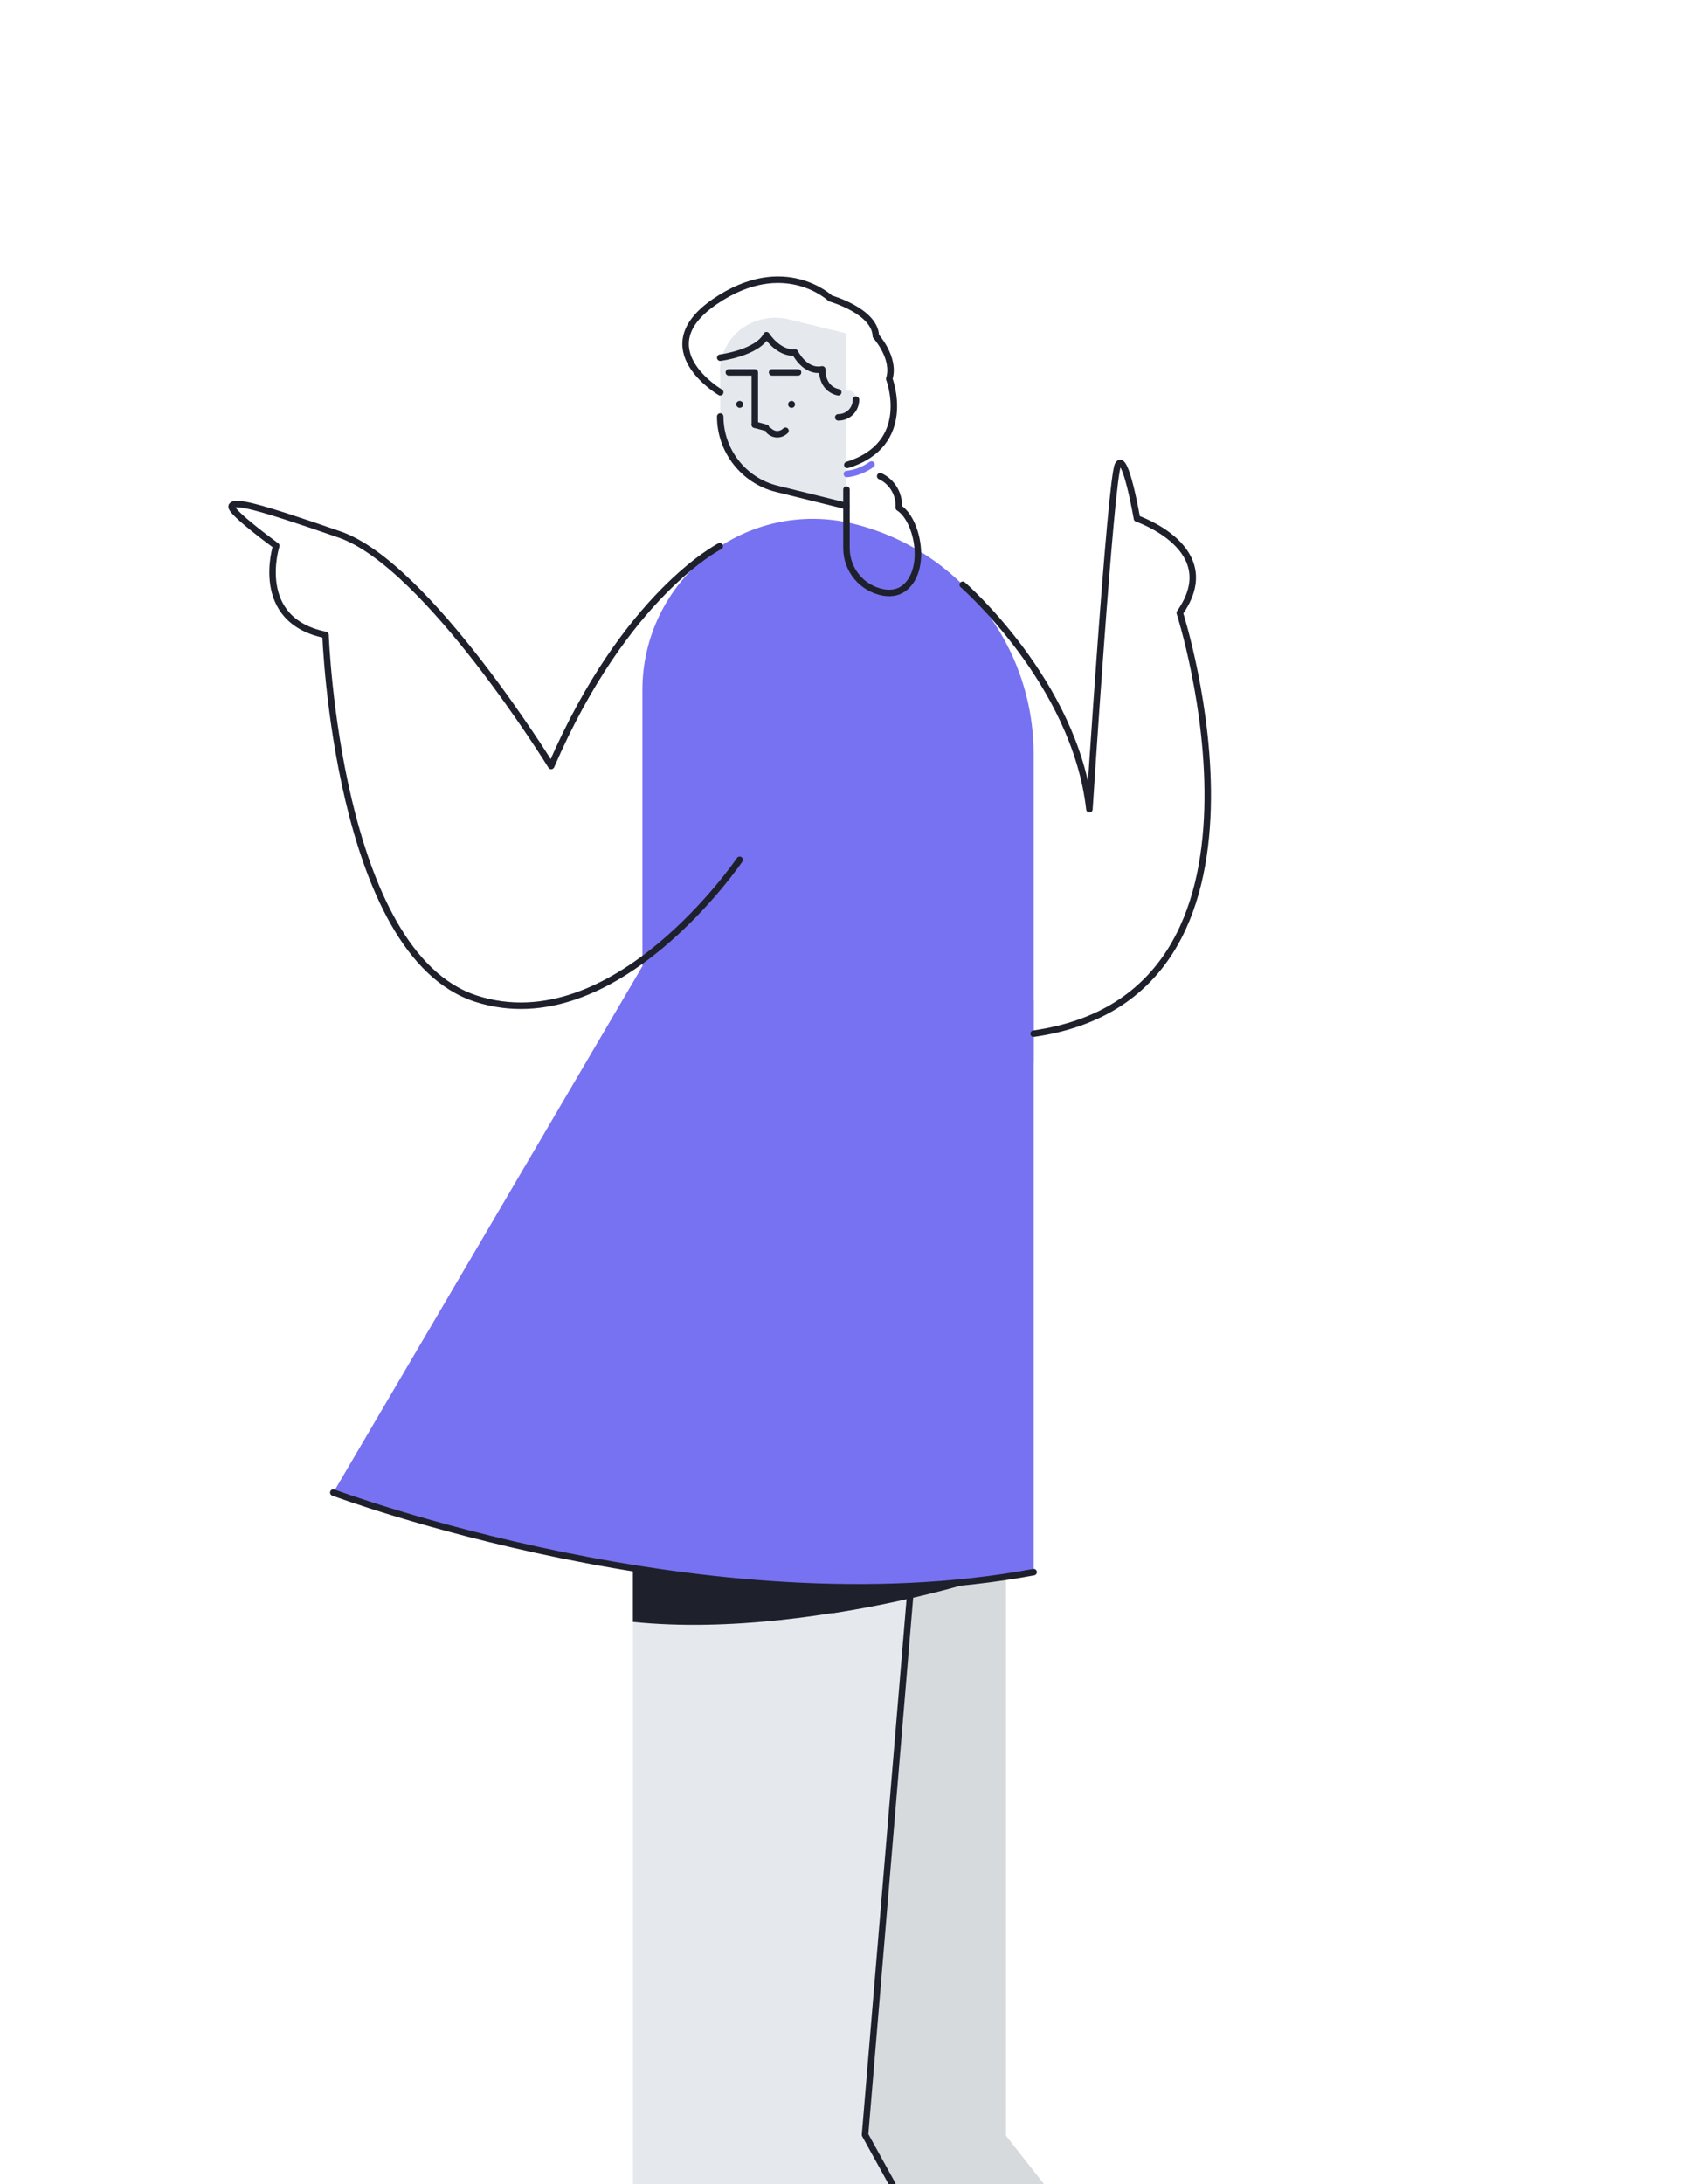 <?xml version="1.0" encoding="UTF-8"?>
<svg id="Layer_1" data-name="Layer 1" xmlns="http://www.w3.org/2000/svg" xmlns:xlink="http://www.w3.org/1999/xlink" xmlns:v="https://vecta.io/nano" version="1.1" viewBox="0 0 390 505">
  <defs>
    <style>
      .cls-1 {
        clip-path: url(#clippath);
      }

      .cls-2, .cls-3, .cls-4 {
        fill: none;
      }

      .cls-2, .cls-5, .cls-6, .cls-7, .cls-8 {
        stroke-width: 0px;
      }

      .cls-3 {
        stroke: #1e212c;
      }

      .cls-3, .cls-4 {
        stroke-linecap: round;
        stroke-linejoin: round;
        stroke-width: 1.5px;
      }

      .cls-5 {
        fill: #d7dadd;
      }

      .cls-6 {
        fill: #1e212c;
      }

      .cls-7 {
        fill: #e5e8ed;
      }

      .cls-4 {
        stroke: #7772f1;
      }

      .cls-8 {
        fill: #7772f1;
      }
    </style>
    <clipPath id="clippath">
      <rect class="cls-2" width="390" height="505"/>
    </clipPath>
  </defs>
  <g class="cls-1">
    <g>
      <path class="cls-5" d="M232.7,493.8v-142.6l-38.8-36.5-4.2,190.3h51.8l-8.8-11.2h0Z"/>
      <path class="cls-7" d="M222.7,222l-64.6-4.4-11.7,82.9v204.5h60l-6.3-11.4,22.7-271.6h-.1Z"/>
      <g>
        <path class="cls-6" d="M192.6,373c13.6-2.1,27-5.3,40.1-9.5l-39.5-18.9-.6,28.4h0Z"/>
        <path class="cls-6" d="M146.4,322.2v52.8c22.4,2.3,46.9-1.6,64-5.5l1.3-16.1-65.3-31.3h0Z"/>
      </g>
      <path class="cls-3" d="M206.4,505l-6.3-11.4,22.7-271.6"/>
      <path class="cls-8" d="M148.6,159.4v64l90.5,22.3v-71.3c0-25.3-17.2-47.3-41.7-53.3h0c-11.8-2.9-24.2-.2-33.7,7.3s-15.1,18.9-15.1,31.1h0Z"/>
      <path class="cls-7" d="M166.6,86.1v10.2c0,7.9,5.4,14.8,13,16.7l16.2,4v-39.9l-13.5-3.3c-3.8-.9-7.8,0-10.9,2.3-3.1,2.4-4.9,6.1-4.9,10h0Z"/>
      <path class="cls-3" d="M166.6,96.3c0,7.9,5.4,14.8,13,16.7l16.2,4"/>
      <path class="cls-6" d="M183.1,94.3c.4,0,.8-.3.8-.8s-.4-.8-.8-.8-.8.3-.8.8.4.8.8.8ZM171.1,94.3c.4,0,.8-.3.8-.8s-.4-.8-.8-.8-.8.3-.8.8h0c0,.4.4.8.8.8Z"/>
      <path class="cls-3" d="M174.6,98.2v-12.1h-6M184.6,86.1h-6"/>
      <path class="cls-7" d="M193.9,92.3v4.2c2.3,0,4.1-1.8,4.1-4.1v-.4c-.2-2.5-4.1-2.3-4.1.3h0Z"/>
      <path class="cls-3" d="M193.9,96.5c2.3,0,4.1-1.8,4.1-4.1M177.9,99.6c.5.5,1.2.8,1.9.8s1.4-.3,1.9-.8M174.6,98.2l2.6.7M166.6,82.7s8.6-1.1,10.7-5.2c0,0,2.7,4.3,6.6,4,0,0,2.3,4.7,6.3,3.9,0,0-.3,4.4,3.7,5.3M166.6,90.7s-17.2-10.1-1.2-21,26.7-.7,26.7-.7c0,0,10.3,2.9,10.5,8.7,0,0,4.6,5.1,3.1,9.9,0,0,5.8,15.1-9.7,19.9"/>
      <path class="cls-4" d="M195.9,109.6c2-.2,4-1,5.7-2.2"/>
      <path class="cls-3" d="M195.8,113.2v13.5c0,5.1,3.6,9.4,8.6,10.3,1.9.3,3.7,0,5.2-1.4,4.9-4.6,2.5-15.6-1.7-18.2.2-3.1-1.5-6-4.3-7.3"/>
      <path class="cls-8" d="M148.6,223.4l-71.5,121.7s86.8,32.4,162,18.4v-132.3"/>
      <path class="cls-3" d="M77.1,345.1s86.8,32.4,162,18.4M222.7,135.2s26,22.6,29.3,51.9c0,0,4.9-76.3,6.6-79.6s4.4,12.4,4.4,12.4c0,0,20.4,6.9,9.9,21.8,0,0,28.4,88.4-33.8,97.3M166.5,126.3s-21.8,11-39,50.8c0,0-28.7-46.5-48.9-53.5s-24.3-7.8-25-6.6,10.3,9.2,10.3,9.2c0,0-5.5,17.2,11.4,20.6,0,0,2.6,73.7,34.8,84.1s61-32.1,61-32.1"/>
    </g>
  </g>
</svg>
